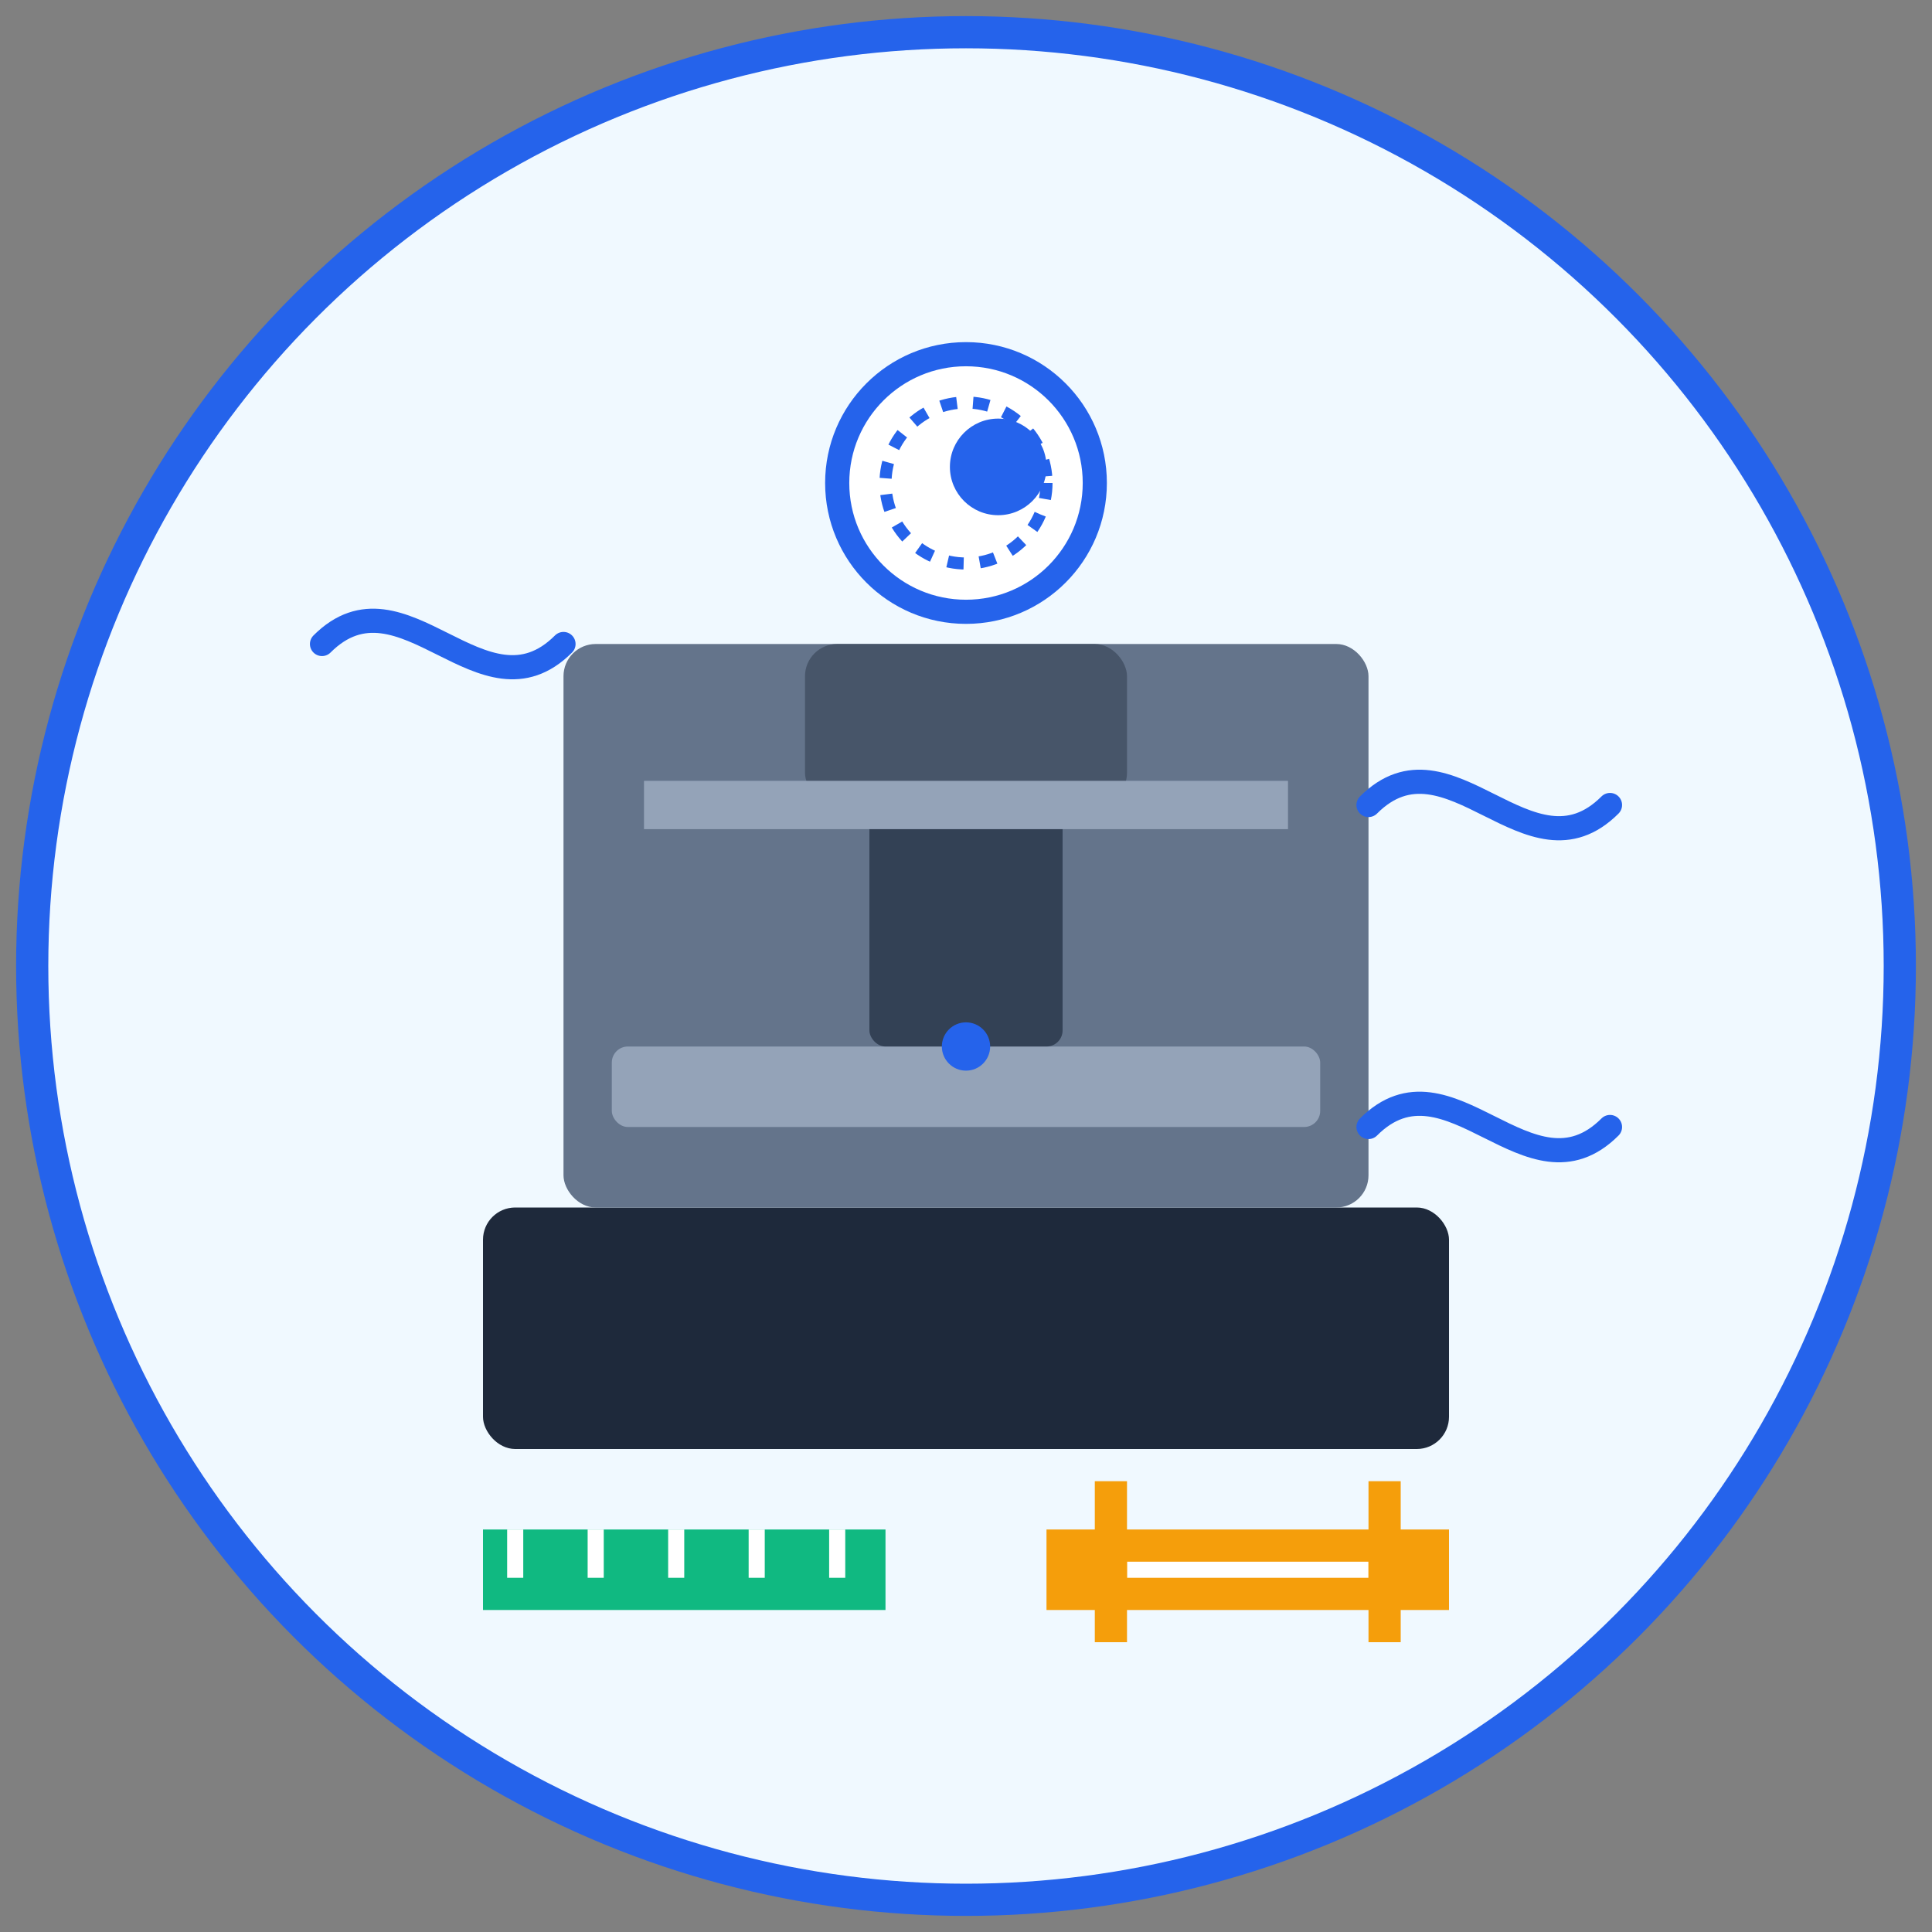 <svg xmlns="http://www.w3.org/2000/svg" width="120" height="120" viewBox="0 0 120 120">
  <rect x="0" y="0" width="120" height="120" fill="#808080" stroke="none"/>
  <!-- Initial Setup & Calibration SVG -->
  
  <!-- Background Circle -->
  <circle cx="60" cy="60" r="58" fill="#F0F9FF" stroke="#2563EB" stroke-width="2"/>
  
  <!-- 3D Printer Base -->
  <rect x="30" y="75" width="60" height="15" rx="2" fill="#1E293B"/>
  
  <!-- 3D Printer Frame -->
  <rect x="35" y="40" width="50" height="35" rx="2" fill="#64748B"/>
  
  <!-- Print Bed -->
  <rect x="38" y="65" width="44" height="5" rx="1" fill="#94A3B8"/>
  
  <!-- Extruder Assembly -->
  <g transform="translate(60, 45)">
    <rect x="-10" y="-5" width="20" height="10" rx="2" fill="#475569"/>
    <rect x="-6" y="5" width="12" height="15" rx="1" fill="#334155"/>
    <circle cx="0" cy="20" r="1.5" fill="#2563EB"/>
  </g>
  
  <!-- Gantry Rod -->
  <line x1="40" y1="50" x2="80" y2="50" stroke="#94A3B8" stroke-width="3"/>
  
  <!-- Calibration Tools -->
  <g transform="translate(30, 95)">
    <!-- Ruler -->
    <rect x="0" y="0" width="25" height="5" fill="#10B981"/>
    <line x1="2" y1="0" x2="2" y2="3" stroke="#FFFFFF" stroke-width="1"/>
    <line x1="7" y1="0" x2="7" y2="3" stroke="#FFFFFF" stroke-width="1"/>
    <line x1="12" y1="0" x2="12" y2="3" stroke="#FFFFFF" stroke-width="1"/>
    <line x1="17" y1="0" x2="17" y2="3" stroke="#FFFFFF" stroke-width="1"/>
    <line x1="22" y1="0" x2="22" y2="3" stroke="#FFFFFF" stroke-width="1"/>
  </g>
  
  <g transform="translate(65, 95)">
    <!-- Caliper -->
    <path d="M0,0 L25,0 L25,5 L0,5 Z" fill="#F59E0B"/>
    <line x1="5" y1="2.5" x2="20" y2="2.5" stroke="#FFFFFF" stroke-width="1"/>
    <rect x="3" y="-3" width="2" height="10" fill="#F59E0B"/>
    <rect x="20" y="-3" width="2" height="10" fill="#F59E0B"/>
  </g>
  
  <!-- Setup Guide/Level -->
  <g transform="translate(40, 30)">
    <!-- Leveling Bubble -->
    <circle cx="20" cy="0" r="8" fill="#FFFFFF" stroke="#2563EB" stroke-width="1.5"/>
    <circle cx="20" cy="0" r="5" fill="none" stroke="#2563EB" stroke-width="0.75" stroke-dasharray="1,1"/>
    <circle cx="22" cy="-1" r="3" fill="#2563EB"/>
  </g>
  
  <!-- Calibration Animation Lines -->
  <g stroke="#2563EB" stroke-width="1.5" stroke-linecap="round">
    <path d="M20,40 C25,35 30,45 35,40" fill="none"/>
    <path d="M85,50 C90,45 95,55 100,50" fill="none"/>
    <path d="M85,70 C90,65 95,75 100,70" fill="none"/>
  </g>
</svg>
